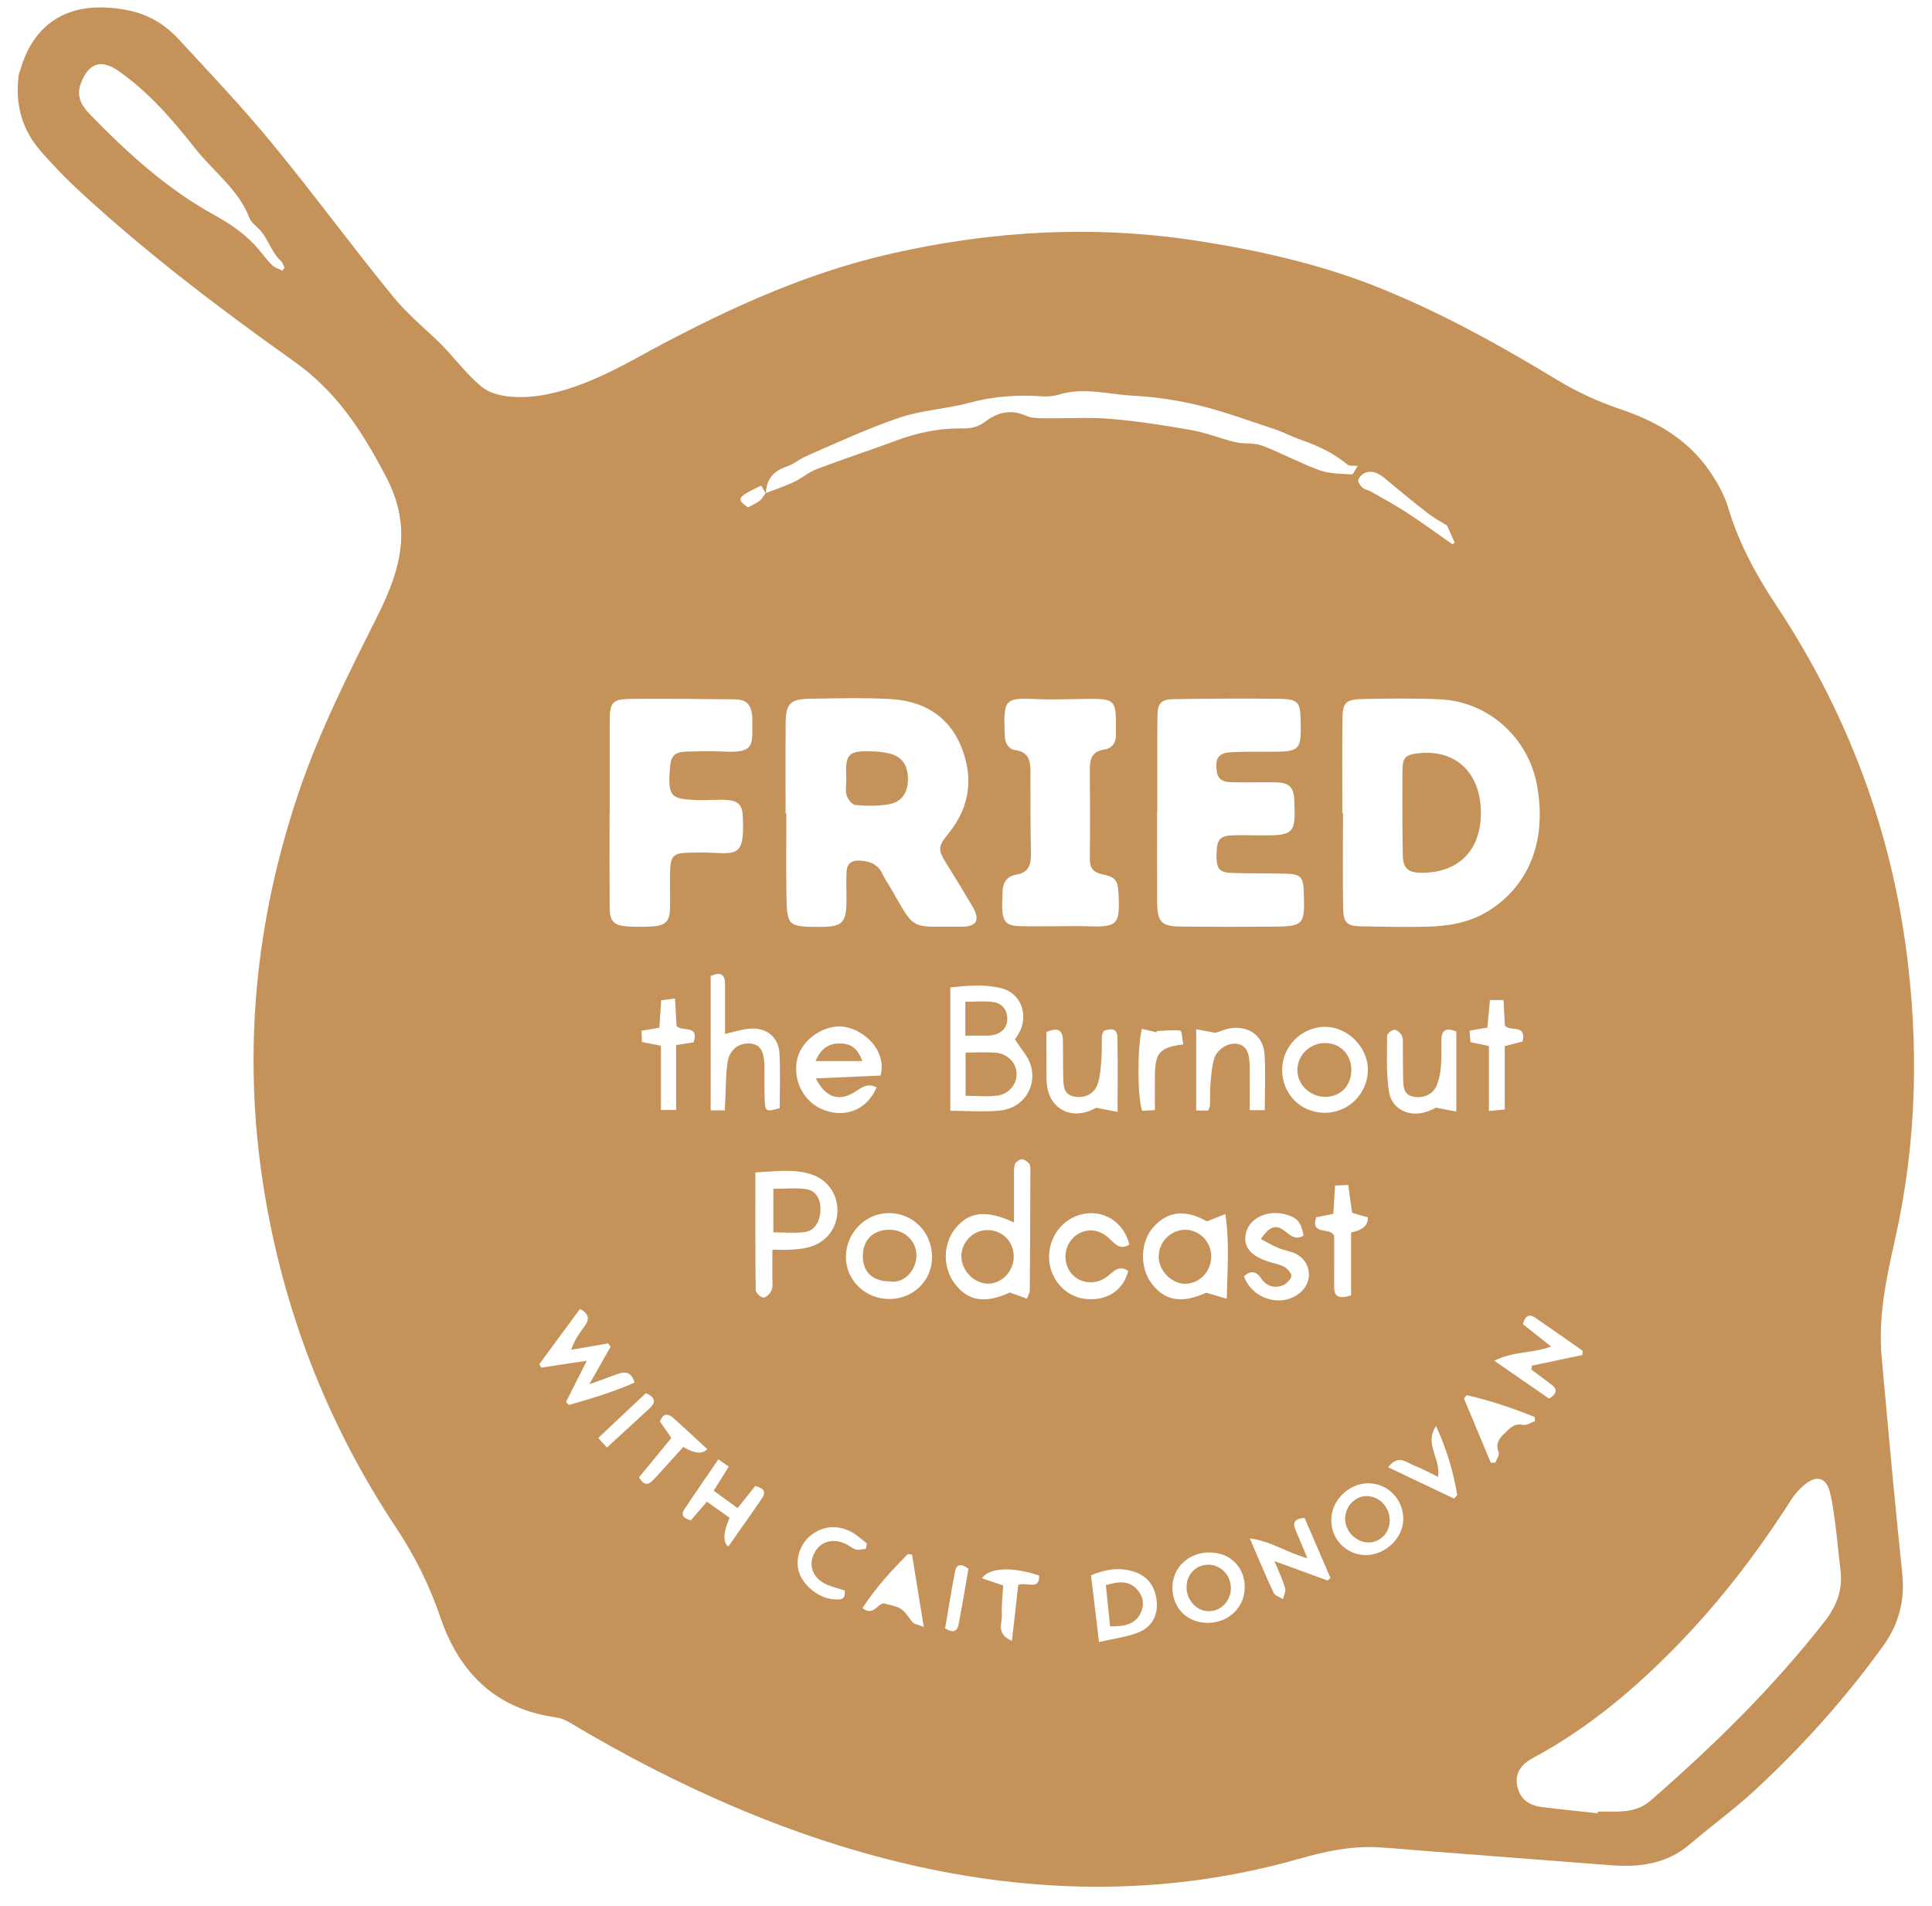 <svg xmlns="http://www.w3.org/2000/svg" width="73" height="72" viewBox="0 0 73 72" fill="none"><path id="Vector" d="M53.602 28.457C53.11 28.511 52.996 28.61 52.992 29.106C52.982 30.163 52.987 31.22 53.003 32.276C53.011 32.821 53.198 32.978 53.759 32.972C55.097 32.958 55.918 32.149 55.953 30.806C55.994 29.247 55.045 28.298 53.602 28.457ZM44.803 48.5C45.346 48.481 45.773 48.017 45.765 47.452C45.757 46.893 45.305 46.448 44.758 46.46C44.216 46.471 43.764 46.951 43.78 47.496C43.796 48.029 44.293 48.517 44.803 48.5ZM31.762 39.421C31.348 39.412 31.036 39.574 30.817 40.086H32.584C32.41 39.623 32.172 39.429 31.762 39.421ZM45.617 59.114C45.169 59.135 44.837 59.49 44.833 59.955C44.829 60.458 45.219 60.877 45.688 60.87C46.146 60.864 46.513 60.47 46.508 59.99C46.503 59.487 46.101 59.092 45.617 59.114ZM33.492 28.442C33.332 28.415 33.17 28.392 33.008 28.387C32.03 28.356 31.931 28.458 31.978 29.45C31.978 29.652 31.935 29.869 31.992 30.054C32.037 30.199 32.198 30.403 32.321 30.413C32.742 30.447 33.178 30.458 33.59 30.383C34.109 30.288 34.334 29.901 34.304 29.339C34.276 28.825 34.012 28.53 33.492 28.442ZM41.784 59.889C41.836 60.396 41.887 60.889 41.945 61.443C42.497 61.444 42.903 61.377 43.112 60.912C43.25 60.603 43.19 60.305 42.973 60.059C42.658 59.701 42.267 59.742 41.784 59.889ZM71.532 55.995C71.382 54.415 71.239 52.834 71.097 51.254C70.962 49.751 71.27 48.299 71.599 46.847C72.434 43.15 72.516 39.412 71.998 35.677C71.354 31.032 69.691 26.752 67.095 22.838C66.339 21.698 65.696 20.506 65.299 19.181C65.151 18.685 64.88 18.207 64.583 17.778C63.762 16.593 62.586 15.917 61.232 15.461C60.411 15.184 59.601 14.816 58.861 14.367C56.681 13.046 54.459 11.812 52.092 10.863C49.889 9.98 47.583 9.462 45.246 9.099C41.357 8.496 37.497 8.713 33.664 9.584C30.233 10.364 27.099 11.854 24.038 13.534C22.628 14.307 20.757 15.198 19.11 14.964C18.788 14.919 18.465 14.82 18.21 14.618C17.603 14.136 17.069 13.37 16.48 12.822C15.923 12.304 15.334 11.794 14.851 11.204C13.293 9.297 11.836 7.308 10.272 5.407C9.148 4.042 7.929 2.754 6.726 1.456C6.28 0.976 5.732 0.614 5.003 0.425C1.158 -0.438 0.797 2.832 0.721 2.748C0.559 3.776 0.76 4.795 1.491 5.651C2.005 6.252 2.564 6.82 3.148 7.355C5.644 9.64 8.337 11.684 11.092 13.64C12.667 14.759 13.591 16.147 14.47 17.79C14.507 17.86 14.544 17.93 14.581 18.001C15.568 19.876 15.181 21.44 14.273 23.251C13.179 25.435 12.078 27.601 11.29 29.926C9.645 34.784 9.16 39.742 9.951 44.798C10.681 49.462 12.355 53.785 14.974 57.727C15.677 58.784 16.229 59.9 16.642 61.108C17.352 63.183 18.724 64.567 20.997 64.879C21.172 64.904 21.353 64.972 21.505 65.064C29.8 70.031 39.432 72.969 49.062 70.231C50.029 69.956 50.994 69.741 52.001 69.787C52.59 69.814 53.178 69.875 53.766 69.92C56.141 70.103 58.515 70.287 60.889 70.469C61.975 70.552 62.995 70.411 63.865 69.663C64.667 68.975 65.53 68.353 66.305 67.636C68.101 65.974 69.732 64.158 71.164 62.169C71.748 61.357 71.981 60.453 71.878 59.458C71.758 58.304 71.641 57.15 71.532 55.995ZM10.667 10.229C10.536 10.159 10.382 10.113 10.28 10.014C10.092 9.831 9.936 9.615 9.766 9.414C9.302 8.868 8.739 8.476 8.102 8.126C6.305 7.141 4.803 5.766 3.383 4.303C3.072 3.983 2.875 3.624 3.056 3.148C3.341 2.396 3.806 2.215 4.468 2.675C5.614 3.472 6.519 4.522 7.374 5.608C8.038 6.452 9.047 7.2 9.421 8.23C9.473 8.371 9.612 8.486 9.728 8.595C10.144 8.982 10.205 9.478 10.62 9.867C10.684 9.927 10.708 10.031 10.75 10.115C10.722 10.153 10.694 10.191 10.667 10.229ZM59.804 51.033C59.798 51.086 59.792 51.139 59.786 51.193C59.152 51.326 58.518 51.459 57.884 51.593C57.875 51.641 57.867 51.69 57.859 51.739C58.115 51.93 58.374 52.118 58.627 52.313C58.834 52.473 58.855 52.636 58.534 52.84C57.892 52.397 57.222 51.934 56.462 51.408C57.19 51.041 57.888 51.137 58.608 50.871C58.215 50.559 57.881 50.294 57.542 50.025C57.62 49.726 57.762 49.613 58.022 49.791C58.619 50.2 59.211 50.618 59.804 51.033ZM55.56 39.371C55.55 39.238 55.541 39.106 55.529 38.936C55.748 38.898 55.94 38.866 56.2 38.821C56.229 38.503 56.26 38.17 56.296 37.781H56.81C56.829 38.136 56.846 38.456 56.862 38.752C57.075 38.987 57.693 38.68 57.528 39.347C57.336 39.397 57.13 39.451 56.857 39.522V41.916C56.644 41.937 56.498 41.95 56.258 41.973V39.517C55.98 39.459 55.786 39.418 55.56 39.371ZM58.079 29.686C58.449 31.754 57.784 33.458 56.228 34.422C55.513 34.865 54.711 34.993 53.891 35.011C53.077 35.029 52.263 35.011 51.449 34.997C50.898 34.987 50.76 34.873 50.75 34.309C50.729 33.109 50.744 31.909 50.744 30.709C50.736 30.709 50.727 30.709 50.719 30.709C50.719 29.549 50.712 28.389 50.722 27.229C50.728 26.525 50.825 26.419 51.541 26.407C52.497 26.391 53.456 26.375 54.41 26.42C56.244 26.504 57.755 27.871 58.079 29.686ZM53.019 40.779C53.027 41.066 53.036 41.364 53.416 41.434C53.776 41.5 54.133 41.354 54.279 41.02C54.374 40.802 54.423 40.555 54.443 40.318C54.473 39.974 54.458 39.627 54.463 39.282C54.468 38.923 54.63 38.804 55.026 38.969V41.994C54.769 41.945 54.554 41.904 54.257 41.847C54.2 41.872 54.056 41.95 53.904 42.001C53.264 42.218 52.593 41.919 52.485 41.255C52.371 40.562 52.41 39.842 52.411 39.133C52.411 39.05 52.593 38.903 52.691 38.903C52.788 38.904 52.927 39.033 52.973 39.139C53.027 39.26 53.004 39.418 53.006 39.559C53.012 39.966 53.007 40.373 53.019 40.779ZM50.411 46.679C50.227 46.343 49.514 46.687 49.73 45.987C49.932 45.947 50.143 45.905 50.379 45.858C50.401 45.507 50.422 45.17 50.445 44.789C50.621 44.781 50.77 44.774 50.943 44.766C50.995 45.143 51.041 45.48 51.088 45.822C51.305 45.883 51.496 45.936 51.68 45.988C51.703 46.284 51.493 46.476 51.05 46.563V48.933C50.567 49.097 50.41 48.971 50.41 48.619C50.411 47.951 50.411 47.283 50.411 46.679ZM43.697 38.955C43.999 38.941 44.306 38.898 44.601 38.937C44.658 38.944 44.672 39.273 44.707 39.456C43.826 39.57 43.649 39.77 43.638 40.597C43.633 41.02 43.637 41.444 43.637 41.94C43.413 41.951 43.28 41.958 43.157 41.965C42.978 41.5 42.966 39.606 43.145 38.87C43.334 38.914 43.524 38.958 43.714 39.002L43.697 38.955ZM43.733 27.045C43.738 26.563 43.874 26.419 44.352 26.413C45.674 26.395 46.998 26.383 48.32 26.401C49.05 26.411 49.127 26.518 49.145 27.223C49.173 28.348 49.119 28.401 48.006 28.401C47.497 28.401 46.987 28.391 46.48 28.422C46.07 28.448 45.94 28.623 45.961 29.012C45.983 29.397 46.127 29.544 46.54 29.552C47.089 29.564 47.639 29.549 48.188 29.556C48.714 29.564 48.883 29.733 48.905 30.245C48.959 31.499 48.897 31.564 47.65 31.56C47.304 31.559 46.958 31.548 46.612 31.556C46.103 31.569 45.982 31.702 45.968 32.228C45.951 32.823 46.047 32.961 46.572 32.98C47.243 33.005 47.915 32.986 48.586 33.007C49.155 33.024 49.243 33.128 49.262 33.702C49.305 34.965 49.276 35.001 48.006 35.01C46.887 35.017 45.767 35.017 44.648 35.006C43.877 34.999 43.726 34.841 43.722 34.063C43.716 32.924 43.72 31.785 43.72 30.646C43.723 30.646 43.726 30.646 43.729 30.646C43.729 29.446 43.721 28.245 43.733 27.045ZM43.562 46.38C44.111 45.748 44.792 45.678 45.602 46.143C45.858 46.042 46.04 45.97 46.3 45.868C46.462 46.959 46.376 47.956 46.353 49.065C46.061 48.98 45.858 48.92 45.576 48.838C44.666 49.254 44.009 49.158 43.503 48.475C43.059 47.877 43.086 46.928 43.562 46.38ZM45.873 40.008C45.784 40.315 45.764 40.646 45.736 40.968C45.714 41.23 45.729 41.496 45.719 41.76C45.717 41.817 45.681 41.873 45.652 41.954H45.196V38.884C45.427 38.926 45.633 38.964 45.934 39.019C46.064 38.98 46.308 38.866 46.561 38.839C47.226 38.768 47.733 39.158 47.779 39.824C47.825 40.509 47.789 41.2 47.789 41.941H47.219C47.219 41.59 47.219 41.27 47.219 40.951C47.219 40.707 47.226 40.463 47.218 40.219C47.202 39.706 47.05 39.472 46.718 39.432C46.394 39.393 45.978 39.642 45.873 40.008ZM47.645 48.288C47.843 48.581 48.124 48.677 48.439 48.57C48.586 48.52 48.751 48.365 48.793 48.224C48.82 48.135 48.659 47.941 48.538 47.869C48.369 47.767 48.159 47.734 47.965 47.675C47.219 47.444 46.932 47.064 47.095 46.52C47.245 46.016 47.884 45.719 48.507 45.863C48.995 45.976 49.164 46.157 49.255 46.676C48.975 46.855 48.789 46.703 48.568 46.525C48.219 46.243 47.982 46.315 47.636 46.808C47.867 46.928 48.081 47.055 48.309 47.151C48.513 47.237 48.745 47.262 48.943 47.358C49.564 47.661 49.635 48.443 49.091 48.865C48.395 49.405 47.313 49.081 47.004 48.217C47.243 47.998 47.458 48.009 47.645 48.288ZM48.444 40.416C48.45 39.521 49.193 38.785 50.085 38.792C50.924 38.8 51.68 39.56 51.685 40.402C51.691 41.3 50.958 42.042 50.065 42.041C49.148 42.041 48.44 41.33 48.444 40.416ZM51.324 18.124C51.363 18.013 51.487 17.892 51.601 17.854C51.903 17.756 52.139 17.915 52.367 18.106C52.89 18.545 53.419 18.977 53.958 19.396C54.178 19.567 54.429 19.698 54.676 19.853C54.784 20.094 54.876 20.301 54.966 20.503C54.938 20.52 54.888 20.564 54.875 20.555C54.299 20.159 53.735 19.744 53.151 19.362C52.714 19.076 52.252 18.829 51.798 18.57C51.694 18.51 51.557 18.494 51.472 18.418C51.393 18.346 51.298 18.198 51.324 18.124ZM29.727 17.625C29.991 17.537 30.216 17.34 30.474 17.227C31.617 16.727 32.746 16.207 33.935 15.796C34.834 15.486 35.752 15.457 36.64 15.214C37.531 14.97 38.433 14.913 39.35 14.972C39.57 14.986 39.806 14.97 40.016 14.906C40.946 14.619 41.867 14.897 42.787 14.947C43.629 14.992 44.479 15.113 45.297 15.314C46.276 15.553 47.227 15.906 48.185 16.224C48.512 16.332 48.819 16.5 49.145 16.612C49.79 16.834 50.396 17.12 50.926 17.559C50.992 17.614 51.128 17.584 51.302 17.601C51.199 17.752 51.13 17.926 51.074 17.923C50.665 17.895 50.234 17.902 49.858 17.765C49.121 17.497 48.426 17.114 47.691 16.836C47.382 16.719 47.009 16.782 46.679 16.704C46.129 16.576 45.598 16.352 45.044 16.254C44.026 16.074 43 15.911 41.971 15.825C41.126 15.755 40.272 15.814 39.421 15.803C39.201 15.8 38.961 15.793 38.766 15.707C38.194 15.454 37.697 15.57 37.225 15.931C36.959 16.133 36.681 16.194 36.328 16.187C35.481 16.171 34.655 16.352 33.855 16.648C32.862 17.016 31.855 17.345 30.865 17.72C30.556 17.837 30.293 18.071 29.991 18.213C29.651 18.373 29.291 18.491 28.94 18.626C28.958 18.105 29.226 17.792 29.727 17.625ZM38.949 40.25C39.185 41.058 38.669 41.849 37.824 41.95C37.208 42.023 36.576 41.964 35.907 41.964V37.302C36.559 37.236 37.206 37.178 37.835 37.334C38.521 37.505 38.838 38.224 38.569 38.889C38.509 39.038 38.409 39.17 38.352 39.267C38.585 39.639 38.852 39.92 38.949 40.25ZM38.315 44.473C38.316 44.311 38.3 44.14 38.347 43.991C38.375 43.904 38.511 43.804 38.603 43.799C38.697 43.794 38.813 43.884 38.888 43.962C38.934 44.011 38.934 44.116 38.933 44.196C38.929 45.72 38.922 47.243 38.911 48.767C38.911 48.824 38.872 48.88 38.804 49.062C38.592 48.986 38.409 48.921 38.159 48.831C37.217 49.255 36.583 49.167 36.071 48.489C35.61 47.879 35.626 46.981 36.107 46.397C36.623 45.772 37.279 45.696 38.314 46.185C38.314 45.593 38.312 45.033 38.315 44.473ZM28.883 40.241C28.869 39.689 28.71 39.456 28.348 39.424C27.93 39.388 27.567 39.643 27.493 40.121C27.418 40.599 27.431 41.091 27.405 41.577C27.4 41.678 27.395 41.779 27.387 41.949H26.852V36.874C27.208 36.714 27.393 36.787 27.395 37.165C27.397 37.793 27.395 38.422 27.395 39.059C27.759 38.983 28.078 38.869 28.402 38.858C29.006 38.839 29.422 39.209 29.453 39.807C29.489 40.494 29.462 41.185 29.462 41.864C28.958 42.01 28.913 41.995 28.895 41.584C28.875 41.137 28.895 40.688 28.883 40.241ZM28.762 18.345C28.816 18.439 28.872 18.535 28.927 18.631C28.927 18.631 28.927 18.631 28.927 18.631C28.855 18.728 28.799 18.845 28.708 18.916C28.58 19.015 28.424 19.08 28.259 19.171C27.814 18.838 27.839 18.79 28.762 18.345ZM23.032 30.728C23.034 30.728 23.036 30.728 23.037 30.728C23.037 29.567 23.037 28.407 23.037 27.247C23.038 26.536 23.138 26.409 23.835 26.404C25.138 26.394 26.442 26.405 27.745 26.42C28.2 26.425 28.365 26.592 28.421 27.031C28.429 27.091 28.424 27.153 28.424 27.214C28.427 28.188 28.523 28.453 27.297 28.392C26.85 28.37 26.401 28.383 25.953 28.395C25.485 28.407 25.348 28.549 25.313 29.02C25.233 30.099 25.322 30.199 26.419 30.227C26.745 30.236 27.072 30.202 27.396 30.218C27.903 30.245 28.049 30.392 28.069 30.889C28.126 32.294 27.896 32.272 26.825 32.213C26.561 32.198 26.296 32.211 26.032 32.214C25.45 32.221 25.33 32.337 25.318 32.941C25.31 33.389 25.325 33.837 25.317 34.285C25.309 34.81 25.155 34.972 24.626 35.001C24.322 35.018 24.014 35.019 23.71 34.999C23.188 34.966 23.038 34.806 23.035 34.27C23.027 33.089 23.032 31.909 23.032 30.728ZM24.259 39.368C24.252 39.239 24.245 39.108 24.236 38.944C24.461 38.904 24.654 38.87 24.914 38.824C24.935 38.506 24.957 38.17 24.982 37.791C25.136 37.771 25.285 37.752 25.504 37.723C25.526 38.099 25.545 38.434 25.564 38.759C25.756 38.996 26.436 38.688 26.207 39.381C26.009 39.411 25.814 39.441 25.547 39.482V41.935H24.973V39.507C24.713 39.456 24.503 39.415 24.259 39.368ZM21.497 53.078C21.46 53.04 21.422 53.003 21.385 52.966C21.633 52.474 21.882 51.983 22.173 51.407C21.533 51.504 20.991 51.586 20.449 51.668C20.425 51.624 20.402 51.58 20.378 51.536C20.887 50.844 21.396 50.153 21.916 49.447C22.292 49.659 22.265 49.873 22.075 50.124C21.884 50.377 21.701 50.636 21.583 50.994C22.046 50.914 22.509 50.834 22.972 50.753C23.005 50.794 23.038 50.835 23.071 50.876C22.828 51.305 22.585 51.734 22.267 52.297C22.703 52.139 23.017 52.027 23.329 51.911C23.613 51.806 23.849 51.813 23.977 52.235C23.172 52.586 22.338 52.842 21.497 53.078ZM22.604 54.325C23.221 53.744 23.818 53.183 24.405 52.63C24.769 52.794 24.785 52.983 24.548 53.203C24.032 53.682 23.51 54.156 22.933 54.686C22.807 54.548 22.73 54.464 22.604 54.325ZM24.145 55.813C24.534 55.339 24.938 54.847 25.366 54.325C25.192 54.073 25.068 53.893 24.937 53.703C25.047 53.398 25.232 53.384 25.44 53.569C25.875 53.955 26.298 54.355 26.725 54.748C26.54 54.946 26.237 54.917 25.817 54.664C25.467 55.051 25.108 55.453 24.743 55.849C24.57 56.037 24.385 56.221 24.145 55.813ZM28.792 56.604C28.384 57.206 27.96 57.797 27.517 58.429C27.308 58.26 27.324 57.898 27.567 57.341C27.304 57.154 27.03 56.958 26.711 56.731C26.497 56.98 26.306 57.203 26.104 57.438C25.87 57.365 25.693 57.271 25.863 57.014C26.275 56.391 26.702 55.78 27.144 55.132C27.299 55.24 27.404 55.314 27.536 55.407C27.347 55.71 27.178 55.98 26.968 56.317C27.265 56.534 27.549 56.742 27.869 56.975C28.108 56.676 28.317 56.414 28.537 56.139C28.813 56.214 28.98 56.327 28.792 56.604ZM29.184 47.213C29.184 47.622 29.186 47.941 29.183 48.259C29.182 48.421 29.212 48.599 29.155 48.74C29.106 48.863 28.957 49.018 28.847 49.022C28.748 49.025 28.555 48.844 28.554 48.742C28.535 47.287 28.541 45.831 28.541 44.293C29.312 44.258 30.011 44.137 30.697 44.381C31.311 44.599 31.67 45.17 31.641 45.795C31.612 46.43 31.217 46.932 30.573 47.116C30.362 47.176 30.136 47.193 29.915 47.21C29.715 47.225 29.513 47.213 29.184 47.213ZM32.304 41.248C32.566 41.078 32.797 40.905 33.121 41.083C32.769 41.901 31.994 42.237 31.168 41.949C30.377 41.672 29.924 40.812 30.131 39.977C30.313 39.246 31.178 38.678 31.909 38.793C32.66 38.911 33.514 39.686 33.273 40.635C32.49 40.669 31.678 40.704 30.828 40.741C31.186 41.468 31.711 41.632 32.304 41.248ZM32.337 58.537C32.186 58.493 32.06 58.368 31.912 58.307C31.405 58.097 30.947 58.268 30.74 58.733C30.54 59.179 30.747 59.656 31.25 59.868C31.468 59.96 31.701 60.017 31.914 60.086C31.969 60.457 31.734 60.432 31.535 60.424C30.983 60.402 30.373 59.936 30.198 59.417C30.039 58.948 30.204 58.38 30.596 58.039C31.044 57.651 31.625 57.582 32.183 57.882C32.389 57.993 32.562 58.163 32.751 58.306C32.741 58.375 32.731 58.444 32.72 58.513C32.592 58.524 32.452 58.571 32.337 58.537ZM34.466 61.273C34.078 60.74 34.085 60.735 33.382 60.574C33.132 60.612 33.003 61.065 32.587 60.753C33.074 60.001 33.675 59.345 34.303 58.712C34.355 58.718 34.408 58.724 34.461 58.73C34.602 59.602 34.743 60.473 34.904 61.464C34.683 61.371 34.527 61.356 34.466 61.273ZM33.639 49.075C32.722 49.095 31.97 48.389 31.963 47.503C31.956 46.602 32.672 45.849 33.553 45.83C34.477 45.809 35.21 46.536 35.218 47.479C35.225 48.36 34.536 49.056 33.639 49.075ZM33.684 33.6C33.573 33.406 33.441 33.223 33.346 33.021C33.177 32.661 32.89 32.541 32.514 32.514C32.177 32.489 32 32.622 31.985 32.945C31.969 33.29 31.985 33.636 31.985 33.981C31.984 34.87 31.837 35.019 30.965 35.018C29.774 35.017 29.731 34.984 29.715 33.787C29.7 32.77 29.712 31.752 29.712 30.735C29.702 30.735 29.692 30.735 29.683 30.735C29.683 29.596 29.675 28.457 29.686 27.318C29.692 26.588 29.857 26.412 30.586 26.399C31.602 26.382 32.621 26.355 33.635 26.409C34.809 26.471 35.778 26.988 36.269 28.093C36.795 29.275 36.687 30.439 35.847 31.477C35.431 31.991 35.424 32.086 35.778 32.654C36.112 33.188 36.44 33.727 36.759 34.271C37.038 34.748 36.902 35.014 36.344 35.009C34.371 34.993 34.612 35.22 33.684 33.6ZM36.22 61.37C36.174 61.61 36.031 61.721 35.711 61.517C35.831 60.819 35.947 60.088 36.087 59.362C36.139 59.09 36.318 59.058 36.593 59.268C36.474 59.948 36.356 60.66 36.22 61.37ZM38.474 59.878C38.399 60.542 38.324 61.207 38.236 61.99C37.618 61.73 37.874 61.315 37.856 61.007C37.836 60.647 37.885 60.284 37.905 59.897C37.627 59.803 37.374 59.718 37.104 59.627C37.375 59.21 38.278 59.188 39.264 59.523C39.285 60.104 38.79 59.751 38.474 59.878ZM38.516 34.989C38.047 34.976 37.897 34.827 37.87 34.365C37.857 34.142 37.876 33.918 37.881 33.694C37.889 33.346 38.042 33.103 38.399 33.044C38.866 32.967 38.962 32.668 38.954 32.249C38.934 31.211 38.934 30.173 38.935 29.134C38.935 28.732 38.865 28.416 38.378 28.343C38.11 28.302 37.973 28.088 37.965 27.81C37.963 27.769 37.962 27.728 37.96 27.688C37.917 26.417 37.971 26.357 39.152 26.411C39.904 26.446 40.659 26.396 41.412 26.405C42.036 26.412 42.153 26.543 42.165 27.166C42.169 27.349 42.159 27.532 42.166 27.715C42.177 28.049 42.039 28.271 41.7 28.323C41.247 28.392 41.177 28.701 41.179 29.081C41.185 30.201 41.191 31.32 41.178 32.44C41.175 32.786 41.298 32.953 41.644 33.028C42.166 33.142 42.238 33.258 42.263 33.77C42.319 34.955 42.237 35.034 41.02 34.993C40.695 34.982 40.368 34.992 40.043 34.992C39.534 34.992 39.025 35.002 38.516 34.989ZM39.54 40.451C39.537 39.967 39.539 39.483 39.539 38.989C39.976 38.8 40.149 38.925 40.159 39.274C40.173 39.761 40.16 40.249 40.175 40.736C40.185 41.041 40.193 41.364 40.607 41.43C41.002 41.493 41.347 41.331 41.479 40.938C41.573 40.656 41.59 40.345 41.614 40.045C41.638 39.742 41.625 39.436 41.636 39.132C41.638 39.075 41.676 39.02 41.705 38.944C41.962 38.851 42.213 38.831 42.221 39.191C42.243 40.099 42.228 41.008 42.228 42.008C41.919 41.947 41.699 41.905 41.42 41.85C41.374 41.872 41.267 41.931 41.154 41.974C40.391 42.257 39.695 41.86 39.566 41.059C39.533 40.86 39.542 40.654 39.54 40.451ZM41.024 49.074C40.241 48.994 39.635 48.295 39.638 47.478C39.642 46.635 40.255 45.932 41.066 45.842C41.82 45.759 42.485 46.243 42.672 47.017C42.319 47.246 42.129 46.993 41.903 46.779C41.534 46.429 41.059 46.394 40.679 46.657C40.304 46.917 40.158 47.416 40.329 47.852C40.574 48.472 41.366 48.647 41.898 48.176C42.126 47.975 42.325 47.802 42.627 48.015C42.451 48.747 41.823 49.157 41.024 49.074ZM43.026 61.668C42.588 61.845 42.101 61.9 41.526 62.035C41.413 61.096 41.319 60.316 41.223 59.514C41.781 59.278 42.289 59.209 42.813 59.366C43.363 59.53 43.65 59.935 43.705 60.484C43.76 61.025 43.521 61.468 43.026 61.668ZM45.656 61.31C44.874 61.322 44.299 60.758 44.298 59.979C44.297 59.237 44.895 58.66 45.676 58.65C46.445 58.64 47.008 59.165 47.031 59.914C47.055 60.69 46.457 61.297 45.656 61.31ZM50.166 59.711C49.537 59.481 48.908 59.252 48.156 58.978C48.329 59.404 48.471 59.694 48.558 59.998C48.593 60.118 48.507 60.272 48.476 60.41C48.356 60.335 48.176 60.288 48.126 60.18C47.826 59.542 47.556 58.89 47.224 58.12C48.04 58.223 48.62 58.66 49.396 58.866C49.225 58.454 49.095 58.125 48.953 57.802C48.832 57.529 48.899 57.379 49.293 57.344C49.613 58.087 49.941 58.848 50.269 59.61C50.235 59.644 50.2 59.677 50.166 59.711ZM51.603 58.749C50.871 58.745 50.294 58.156 50.301 57.42C50.307 56.674 50.969 56.03 51.719 56.038C52.437 56.047 53.016 56.637 53.023 57.37C53.03 58.097 52.355 58.752 51.603 58.749ZM54.938 56.614C54.128 56.229 53.318 55.844 52.451 55.432C52.828 54.934 53.131 55.248 53.409 55.356C53.721 55.477 54.017 55.641 54.337 55.794C54.445 55.105 53.798 54.525 54.262 53.875C54.649 54.718 54.914 55.585 55.061 56.486C55.02 56.528 54.979 56.571 54.938 56.614ZM56.627 54.879C56.664 54.975 56.548 55.13 56.502 55.258C56.445 55.259 56.387 55.26 56.33 55.261C55.992 54.452 55.654 53.643 55.315 52.834C55.348 52.792 55.381 52.749 55.413 52.707C56.297 52.906 57.152 53.196 57.991 53.535C57.993 53.587 57.995 53.639 57.998 53.691C57.846 53.742 57.679 53.861 57.545 53.832C57.191 53.753 57.027 53.988 56.822 54.178C56.611 54.373 56.51 54.577 56.627 54.879ZM68.944 61.257C66.992 63.754 64.742 65.96 62.355 68.034C61.92 68.412 61.4 68.449 60.864 68.442C60.701 68.439 60.538 68.441 60.376 68.441C60.373 68.463 60.371 68.484 60.368 68.505C59.662 68.427 58.955 68.356 58.25 68.267C57.788 68.209 57.443 67.984 57.334 67.5C57.233 67.053 57.41 66.689 57.925 66.413C60.012 65.294 61.795 63.788 63.43 62.101C65.036 60.444 66.429 58.616 67.671 56.672C67.821 56.437 68.02 56.218 68.24 56.048C68.664 55.721 69.012 55.844 69.142 56.371C69.249 56.804 69.303 57.252 69.361 57.695C69.432 58.24 69.476 58.788 69.544 59.333C69.635 60.068 69.389 60.688 68.944 61.257ZM51.628 56.521C51.178 56.527 50.804 56.942 50.826 57.414C50.849 57.892 51.284 58.297 51.75 58.272C52.187 58.249 52.523 57.873 52.511 57.419C52.499 56.92 52.1 56.515 51.628 56.521ZM36.325 47.467C36.329 48.004 36.81 48.495 37.333 48.496C37.864 48.496 38.316 48.01 38.304 47.451C38.291 46.878 37.849 46.457 37.278 46.472C36.755 46.486 36.32 46.939 36.325 47.467ZM33.614 46.458C32.987 46.454 32.593 46.852 32.601 47.482C32.608 48.065 32.992 48.413 33.624 48.409C34.128 48.51 34.622 48.01 34.627 47.441C34.632 46.887 34.188 46.462 33.614 46.458ZM37.612 39.77C37.254 39.744 36.893 39.765 36.485 39.765V41.399C36.941 41.399 37.328 41.441 37.702 41.388C38.143 41.325 38.437 40.926 38.412 40.536C38.387 40.135 38.059 39.802 37.612 39.77ZM37.156 39.125C37.257 39.124 37.359 39.128 37.458 39.114C37.835 39.063 38.065 38.822 38.059 38.479C38.053 38.122 37.843 37.9 37.513 37.855C37.184 37.811 36.845 37.846 36.475 37.846V39.126C36.756 39.126 36.956 39.127 37.156 39.125ZM31.001 45.686C31.006 45.291 30.823 44.976 30.456 44.924C30.069 44.869 29.669 44.912 29.221 44.912V46.557C29.647 46.557 30.028 46.593 30.398 46.547C30.782 46.499 30.995 46.15 31.001 45.686ZM51.059 40.451C51.076 39.872 50.676 39.43 50.114 39.407C49.532 39.383 49.046 39.821 49.022 40.392C48.999 40.945 49.475 41.428 50.056 41.438C50.629 41.447 51.043 41.041 51.059 40.451Z" fill="#C5925A"></path></svg>